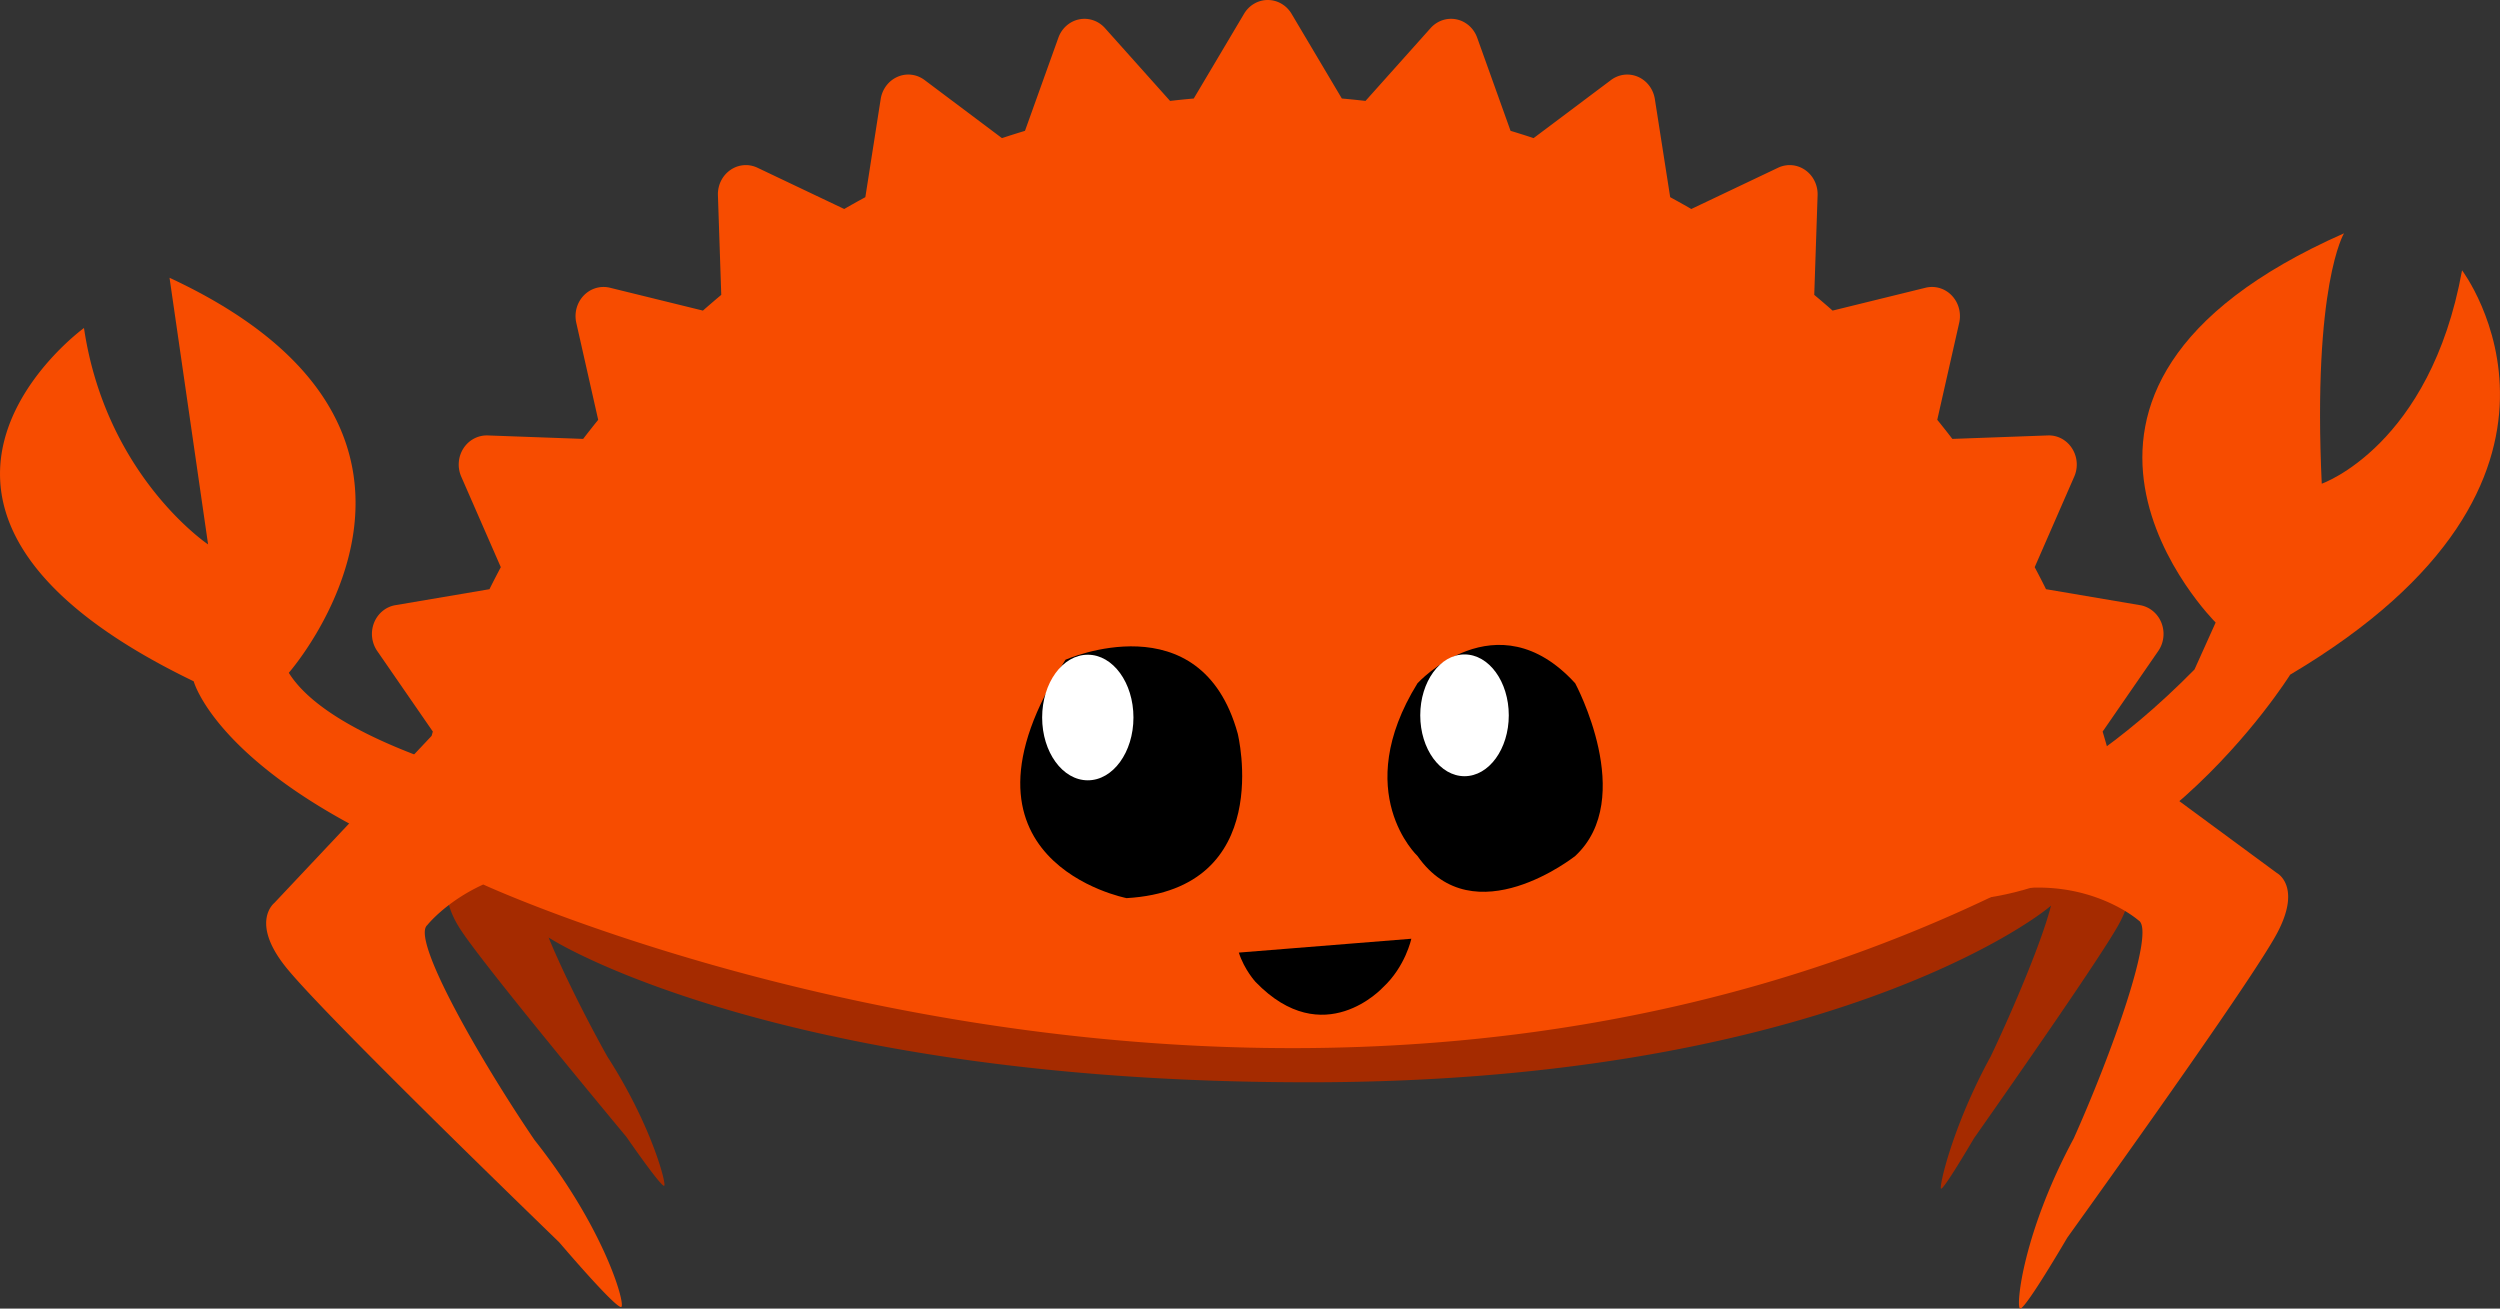 <svg xmlns="http://www.w3.org/2000/svg" viewBox="0 0 1170.9 612.89"><rect x="0" y="0" width="1170.9" height="612.89" fill="#333333" stroke="none"/><path fill="#a52b00" d="m996.292 409.013-12.072-25.006c.063-.947.111-1.898.111-2.853 0-28.346-29.478-54.471-79.069-75.389v17.393a349 349 0 0 0-15.117-5.593v-8.108c-70.874-25.56-176.38-41.778-294.24-41.778-102.97 0-196.53 12.38-265.79 32.554v28.246h-.002v-34.188c-70.96 22.55-114.95 53.877-114.95 88.515 0 5.46 1.101 10.838 3.217 16.113l-7.228 12.867s-5.792 7.512 4.406 23.362c8.994 13.977 54.048 68.685 77.827 97.335 10.214 14.687 17.141 23.734 17.746 22.859.955-1.386-6.351-28.961-26.635-60.423-9.466-16.895-20.768-39.283-27.554-55.819 18.942 11.99 130.23 68.029 357.23 67.801 231.99-.232 335.12-72.851 346.43-82.737-3.955 15.889-17.468 48.033-28.245 70.638-17.706 32.331-24.12 60.478-23.296 61.87.524.878 6.565-8.441 15.476-23.543 20.731-29.543 60.017-85.939 67.867-100.3 8.896-16.285 3.889-23.811 3.889-23.811"/><path fill="#f74c00" d="m1066.392 408.876-79.343-58.446c-.745-2.6-1.49-5.201-2.26-7.781l26.062-37.754c2.66-3.84 3.196-8.832 1.469-13.211-1.731-4.358-5.515-7.482-9.99-8.247l-44.066-7.479c-1.709-3.485-3.498-6.916-5.294-10.319l18.515-42.388c1.903-4.317 1.505-9.335-1.022-13.254-2.517-3.937-6.786-6.237-11.338-6.058l-44.724 1.625a368 368 0 0 0-7.067-8.937l10.278-45.432c1.042-4.612-.274-9.443-3.487-12.794-3.195-3.339-7.838-4.722-12.253-3.639l-43.562 10.709a376 376 0 0 0-8.588-7.365l1.567-46.641c.168-4.721-2.033-9.208-5.812-11.829-3.777-2.636-8.57-3.032-12.701-1.074l-40.638 19.321a454 454 0 0 0-9.892-5.537l-7.181-45.961c-.729-4.656-3.724-8.612-7.919-10.418-4.185-1.817-8.976-1.228-12.648 1.536l-36.232 27.185a385 385 0 0 0-10.779-3.407L691.87 17.696c-1.588-4.443-5.25-7.706-9.716-8.624-4.45-.909-9.028.632-12.114 4.08l-30.499 34.119c-3.685-.423-7.377-.81-11.076-1.131L604.916 6.464C602.532 2.446 598.319 0 593.777 0c-4.529 0-8.75 2.446-11.118 6.464L559.104 46.14a400 400 0 0 0-11.088 1.131l-30.499-34.119c-3.09-3.448-7.684-4.989-12.122-4.08-4.46.93-8.128 4.181-9.707 8.624l-15.629 43.585a428 428 0 0 0-10.78 3.407l-36.22-27.185c-3.683-2.774-8.478-3.361-12.668-1.536-4.181 1.806-7.188 5.762-7.913 10.418l-7.186 45.961a443 443 0 0 0-9.895 5.537l-40.634-19.321a12.6 12.6 0 0 0-12.704 1.074c-3.773 2.621-5.98 7.108-5.81 11.829l1.562 46.641a427 427 0 0 0-8.591 7.365l-43.554-10.709c-4.423-1.074-9.062.3-12.265 3.639-3.221 3.351-4.526 8.182-3.491 12.794l10.257 45.432a440 440 0 0 0-7.042 8.937l-44.724-1.625c-4.513-.135-8.821 2.121-11.343 6.058-2.527 3.919-2.91 8.937-1.029 13.254l18.528 42.388c-1.799 3.403-3.586 6.834-5.309 10.319l-44.063 7.479c-4.479.754-8.252 3.876-9.994 8.247-1.728 4.379-1.167 9.371 1.474 13.211l26.066 37.754c-.201.667-.387 1.339-.587 2.008l-73.696 78.285s-11.296 8.851 5.147 29.654c14.5 18.351 88.951 91.096 128.27 129.2 16.606 19.348 27.984 31.329 29.172 30.293 1.876-1.645-7.972-36.847-40.682-78.149-25.216-37.056-57.941-94.049-50.267-100.62 0 0 8.729-11.081 26.242-19.057.641.512-.662-.507 0 0 0 0 369.6 170.49 712.43 2.884 39.164-7.025 62.873 13.955 62.873 13.955 8.176 4.74-12.996 63.344-30.407 102.14-23.679 44.05-27.151 78.422-25.144 79.614 1.268.757 9.883-12.353 22.172-33.217 30.324-42.253 87.646-122.8 98.138-142.37 11.895-22.182 0-28.399 0-28.399"/><path fill="#f74c00" d="M904.792 387.006s53.179-2.466 123.03-73.462l9.898-21.979s-108.42-107.85 60.118-182.29c0 0-14.755 24.112-10.426 117.27 0 0 50.815-17.649 65.714-99.94 0 0 74.12 97.724-80.502 189.38 0 0-72.54 116.29-174.8 105.15z"/><path d="M663.892 320.024s36.935-40.443 73.871 0c0 0 29.022 53.927 0 80.887 0 0-47.487 37.748-73.871 0 0 0-31.658-29.659 0-80.887"/><path fill="#fff" d="M706.652 335.03c0 15.746-9.282 28.514-20.732 28.514-11.448 0-20.73-12.768-20.73-28.514 0-15.75 9.282-28.518 20.73-28.518 11.45 0 20.732 12.768 20.732 28.518"/><path d="M499.042 308.987s63.355-28.052 80.648 34.562c0 0 18.114 72.98-52.03 77.099 0 0-89.444-17.228-28.618-111.66"/><path fill="#fff" d="M530.862 336.058c0 16.239-9.572 29.409-21.381 29.409-11.804 0-21.379-13.17-21.379-29.409 0-16.244 9.575-29.411 21.379-29.411 11.809 0 21.381 13.167 21.381 29.411"/><path d="m580.212 446.155 80.796-6.484s-2.738 13.006-13.279 22.769c0 0-27.79 30.47-59.673-2.533 0 0-5.217-5.629-7.844-13.752"/><path fill="#f74c00" d="M256.692 371.376c-.667 0-1.321.049-1.973.101-26.234-5.971-99.973-25.185-119.46-56.363 0 0 99.227-112.87-55.86-185.02l18.057 124.88s-47.809-31.949-58.126-101.35c0 0-116.42 84.494 51.384 165.47 0 0 15.22 57.187 161.35 102.82l.107-.435a25 25 0 0 0 4.526.435c13.808 0 25.003-11.312 25.003-25.271 0-13.956-11.195-25.269-25.003-25.269"/></svg>